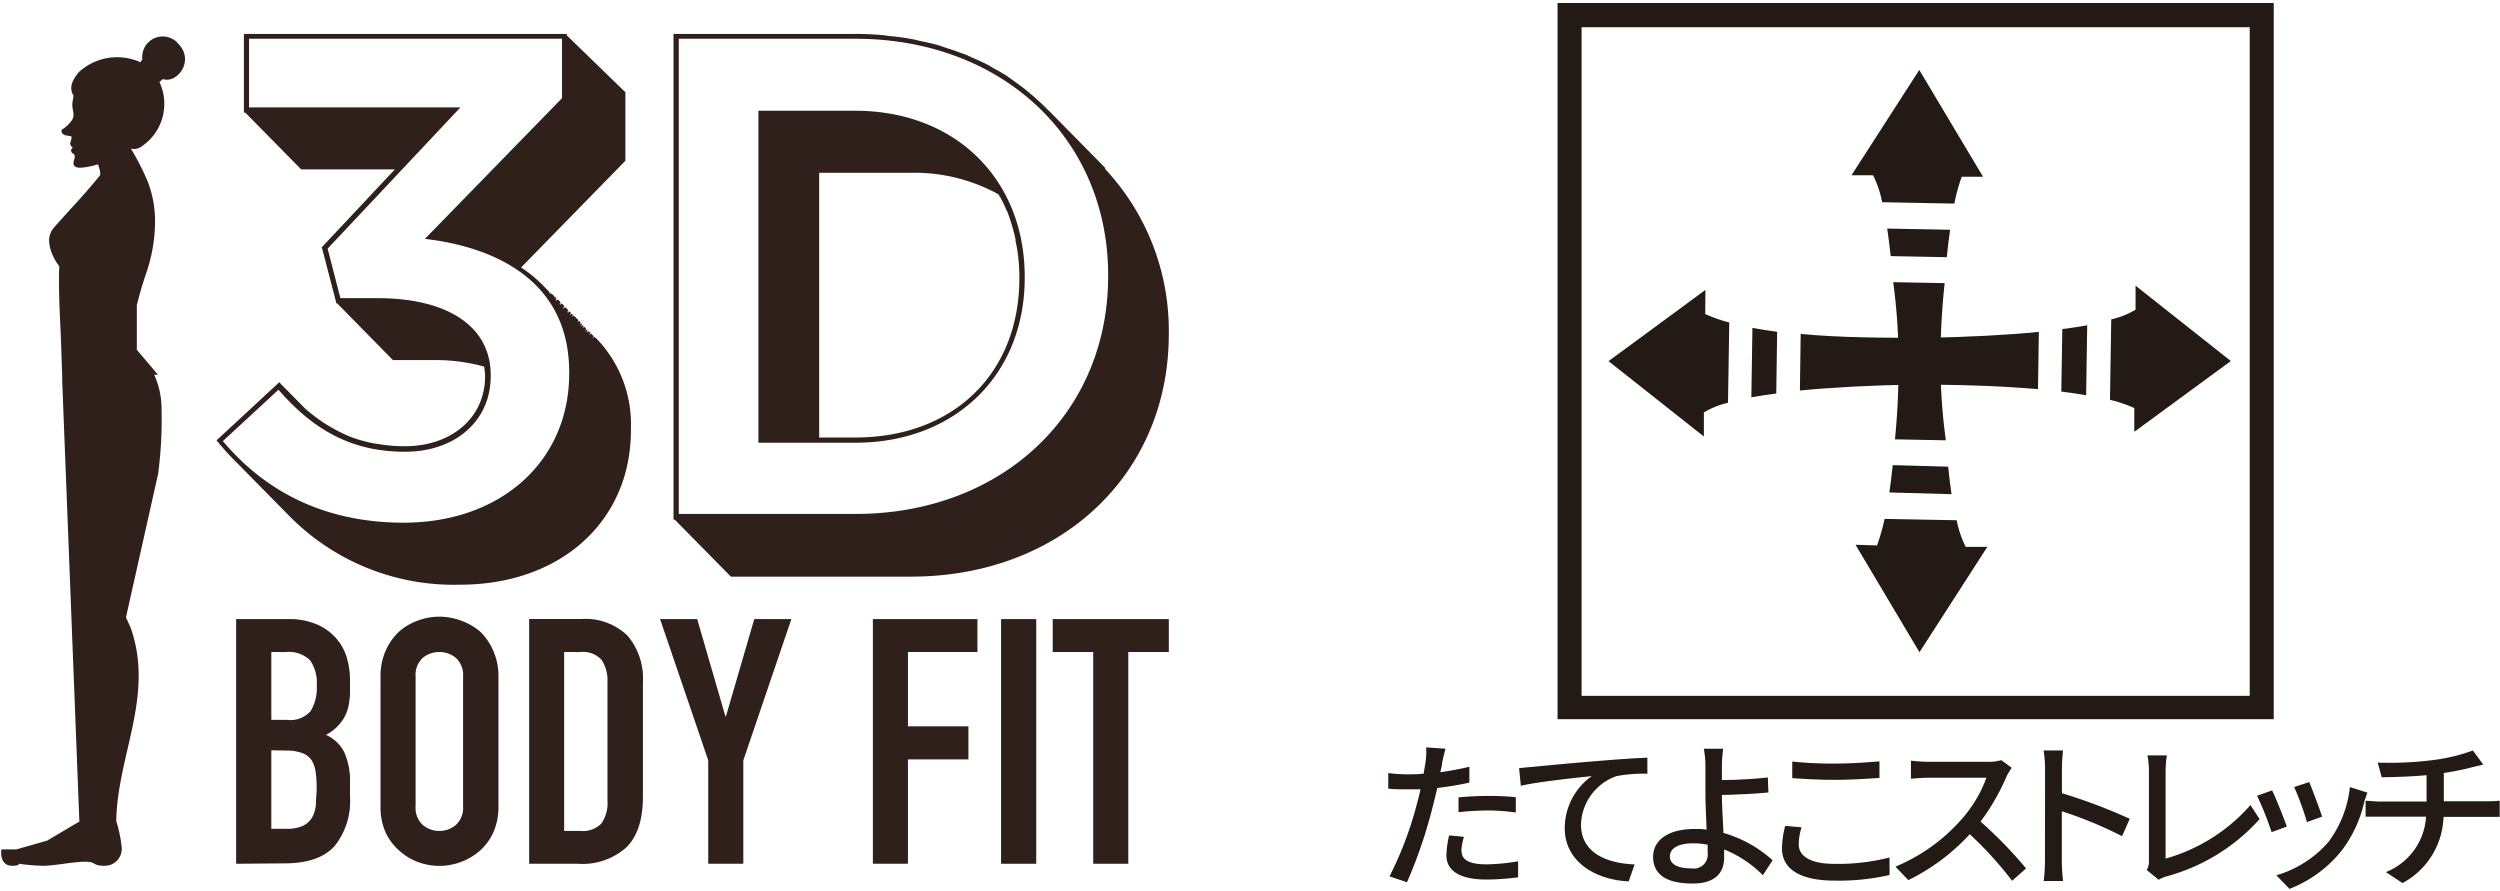 <svg height="92" viewBox="0 0 258 92" width="258" xmlns="http://www.w3.org/2000/svg"><g fill="#231915"><path d="m148.83 78.7c0 .28-.11.61-.19 1 1-.15 2-.33 3-.57v1.63c-1 .24-2.19.42-3.31.56-.17.7-.35 1.46-.53 2.15a49.47 49.47 0 0 1 -2.6 7.58l-1.8-.61a37.12 37.12 0 0 0 2.8-7.38c.14-.51.27-1 .4-1.6-.48 0-.92 0-1.33 0-.76 0-1.37 0-2-.07v-1.61a15.38 15.38 0 0 0 2 .13c.51 0 1.07 0 1.65-.07.08-.49.16-.92.2-1.23a7 7 0 0 0 .06-1.48l2 .14c-.13.43-.28 1.1-.35 1.43zm2 9.09c0 .74.44 1.41 2.55 1.41a19.2 19.2 0 0 0 3.29-.32v1.66a26.51 26.51 0 0 1 -3.26.23c-2.69 0-4.14-.87-4.14-2.5a10.12 10.12 0 0 1 .28-2.06l1.53.15a6.1 6.1 0 0 0 -.27 1.43zm2.72-5.65a27.63 27.63 0 0 1 2.88.13v1.58a21.73 21.73 0 0 0 -2.8-.21 29 29 0 0 0 -3.11.18v-1.53c.82-.08 1.95-.15 3.01-.15z"/><path d="m158.3 79.13c1.2-.12 4.13-.4 7.16-.64 1.77-.15 3.41-.25 4.55-.3v1.66a14.77 14.77 0 0 0 -3.2.25 5.46 5.46 0 0 0 -3.65 5c0 3 2.8 4 5.53 4.11l-.61 1.75c-3.23-.15-6.6-1.88-6.6-5.52a6.61 6.61 0 0 1 2.8-5.35c-1.66.18-5.5.58-7.33 1l-.18-1.81c.64-.09 1.23-.12 1.53-.15z"/><path d="m177.7 79.05v1.45c1.31 0 3.32-.1 4.74-.27l.06 1.55c-1.43.15-3.47.23-4.8.26 0 1.06.1 2.57.16 3.92a12.75 12.75 0 0 1 5.07 2.82l-1 1.54a12 12 0 0 0 -4-2.66v.87c0 1.4-.79 2.65-3.23 2.65s-4.1-.74-4.1-2.77c0-1.59 1.39-2.86 4.3-2.86.41 0 .82 0 1.22.07-.05-1.31-.12-2.77-.12-3.71s0-2.16 0-2.86a9.36 9.36 0 0 0 -.17-1.78h2a15 15 0 0 0 -.13 1.78zm-3.12 10.57a1.44 1.44 0 0 0 1.65-1.62c0-.21 0-.49 0-.82a7.38 7.38 0 0 0 -1.49-.15c-1.53 0-2.41.51-2.41 1.35s.86 1.24 2.25 1.24z"/><path d="m185.63 87.15c0 1.17 1.15 2 3.67 2a21.16 21.16 0 0 0 5.7-.66v1.81a23.4 23.4 0 0 1 -5.65.58c-3.54 0-5.45-1.17-5.45-3.33a10 10 0 0 1 .33-2.32l1.69.15a6.06 6.06 0 0 0 -.29 1.77zm3.74-8.35c1.6 0 3.37-.12 4.59-.23v1.71c-1.13.08-3 .2-4.57.2s-3.12-.08-4.43-.18v-1.71a39.71 39.71 0 0 0 4.41.21z"/><path d="m207.09 80.1a22.76 22.76 0 0 1 -2.7 4.69 43.41 43.41 0 0 1 4.7 4.83l-1.44 1.28a37.76 37.76 0 0 0 -4.37-4.81 21.41 21.41 0 0 1 -6.34 4.74l-1.33-1.39a18.58 18.58 0 0 0 6.77-4.83 13.36 13.36 0 0 0 2.62-4.35h-6c-.64 0-1.53.09-1.79.1v-1.86a17.24 17.24 0 0 0 1.79.12h6.11a4.89 4.89 0 0 0 1.43-.17l1.07.79a6 6 0 0 0 -.52.86z"/><path d="m211.05 79.29a11.8 11.8 0 0 0 -.15-1.84h2c-.05.54-.11 1.27-.11 1.84v2.57a56.23 56.23 0 0 1 7 2.64l-.79 1.79a42.71 42.71 0 0 0 -6.22-2.57v5.09a17.67 17.67 0 0 0 .13 2.11h-2a17.84 17.84 0 0 0 .13-2.11z"/><path d="m221.77 88.83v-9.21a9 9 0 0 0 -.15-1.66h2a11 11 0 0 0 -.13 1.65v9a18.25 18.25 0 0 0 8.76-5.53l.94 1.45a19.83 19.83 0 0 1 -9.6 5.91 3.43 3.43 0 0 0 -.82.35l-1.22-1a1.87 1.87 0 0 0 .22-.96z"/><path d="m236 85.3-1.57.58a33.08 33.08 0 0 0 -1.5-3.76l1.55-.55c.38.75 1.2 2.83 1.52 3.73zm8-2.57a13.16 13.16 0 0 1 -2.3 5 12.83 12.83 0 0 1 -5.42 4l-1.36-1.4a11.29 11.29 0 0 0 5.4-3.47 11.51 11.51 0 0 0 2.19-5.63l1.81.57c-.14.37-.24.67-.32.93zm-4.37 1.55-1.55.56a30.52 30.52 0 0 0 -1.32-3.62l1.55-.51c.3.69 1.11 2.85 1.33 3.57z"/><path d="m251 78.45a18.32 18.32 0 0 0 4.2-1l1.07 1.45c-.44.12-.81.2-1.07.26a27.3 27.3 0 0 1 -3 .61v2.92h4.38c.35 0 1 0 1.39-.07v1.68c-.4 0-.92 0-1.35 0h-4.45a8 8 0 0 1 -4.23 6.83l-1.72-1.13a6.57 6.57 0 0 0 4.15-5.72h-4.74c-.51 0-1.09 0-1.5 0v-1.64c.39 0 1 .08 1.48.08h4.81v-2.72c-1.63.15-3.43.2-4.63.21l-.41-1.51a35.4 35.4 0 0 0 5.62-.25z"/><path d="m230.22 37.26-9.83-7.78v2.48a8.39 8.39 0 0 1 -2.51 1l-.13 8.3a13.83 13.83 0 0 1 2.51.85v2.45z"/><path d="m212.73 40.41c.9.11 1.75.24 2.56.38l.11-7.22c-.79.15-1.65.27-2.57.39z"/><path d="m198.63 34.86c-4.16 0-8.7 0-12.8-.4l-.08 5.84c3.42-.33 7.37-.53 11.49-.61h.31c4.06 0 8.67.11 12.77.47l.09-5.91c-3.42.34-7.36.53-11.47.61z"/><path d="m180.74 41c.79-.14 1.65-.27 2.57-.39l.09-6.37c-.89-.11-1.74-.25-2.55-.4z"/><path d="m176 29.92-10 7.35 9.84 7.78v-2.48a8.22 8.22 0 0 1 2.49-1l.13-8.29a15.23 15.23 0 0 1 -2.48-.87z"/><path d="m198.07 7.22-7 10.87h2.23a10.56 10.56 0 0 1 .94 2.78l7.45.14a19.21 19.21 0 0 1 .76-2.77h2.2z"/><path d="m200.91 26.54c.1-1 .21-1.93.34-2.83l-6.49-.12c.13.88.25 1.82.36 2.84z"/><path d="m195.92 36.67a75.43 75.43 0 0 1 -.36 8.67l5.25.1a60.76 60.76 0 0 1 -.55-7.23c0-.13 0-.22 0-.34a74.34 74.34 0 0 1 .43-8.65l-5.31-.1a62.74 62.74 0 0 1 .55 7.21c-.02.12-.01.22-.01.34z"/><path d="m201.4 51c-.13-.88-.25-1.83-.35-2.84l-5.72-.16c-.1 1-.22 1.93-.35 2.82z"/><path d="m191.49 56.22 6.6 11.09 7-10.87h-2.23a10.59 10.59 0 0 1 -.93-2.75l-7.44-.14a21.65 21.65 0 0 1 -.78 2.74z"/><path d="m160.74 74.22h73.91v-73.91h-73.91zm71.43-2.41h-68.95v-69h68.95z"/></g><g fill="#2f201b"><path d="m24.37 89.14v-25.25h5.29a7.32 7.32 0 0 1 3 .53 5.53 5.53 0 0 1 2 1.42 5.23 5.23 0 0 1 1.12 2 8.22 8.22 0 0 1 .34 2.39v.93a7.71 7.71 0 0 1 -.16 1.73 4.13 4.13 0 0 1 -.49 1.25 4.73 4.73 0 0 1 -1.83 1.7 3.91 3.91 0 0 1 1.88 1.77 7.27 7.27 0 0 1 .6 3.2v1.41a7.4 7.4 0 0 1 -1.61 5.12c-1.08 1.18-2.8 1.76-5.17 1.76zm3.63-21.85v7h1.63a2.76 2.76 0 0 0 2.43-.91 4.6 4.6 0 0 0 .63-2.63 4.08 4.08 0 0 0 -.69-2.61 3.13 3.13 0 0 0 -2.51-.85zm0 10.14v8.1h1.57a3.88 3.88 0 0 0 1.72-.32 2.22 2.22 0 0 0 .94-.88 3.33 3.33 0 0 0 .37-1.33c0-.51.08-1.08.08-1.7a11.58 11.58 0 0 0 -.11-1.67 3.05 3.05 0 0 0 -.43-1.2 2 2 0 0 0 -1-.73 4.59 4.59 0 0 0 -1.59-.24z"/><path d="m39.27 69.85a6.54 6.54 0 0 1 .53-2.7 6.07 6.07 0 0 1 1.42-2 6 6 0 0 1 1.94-1.12 6.29 6.29 0 0 1 4.36 0 6.32 6.32 0 0 1 2 1.12 6 6 0 0 1 1.38 2 6.38 6.38 0 0 1 .54 2.7v13.34a6.3 6.3 0 0 1 -.54 2.73 5.63 5.63 0 0 1 -1.38 1.88 6.27 6.27 0 0 1 -2 1.17 6.29 6.29 0 0 1 -4.36 0 5.92 5.92 0 0 1 -1.94-1.17 5.73 5.73 0 0 1 -1.42-1.88 6.45 6.45 0 0 1 -.53-2.73zm3.62 13.34a2.41 2.41 0 0 0 .72 1.93 2.58 2.58 0 0 0 1.73.63 2.54 2.54 0 0 0 1.72-.63 2.38 2.38 0 0 0 .73-1.93v-13.34a2.39 2.39 0 0 0 -.73-1.94 2.58 2.58 0 0 0 -1.72-.62 2.62 2.62 0 0 0 -1.73.62 2.42 2.42 0 0 0 -.72 1.94z"/><path d="m54.61 89.14v-25.26h5.39a6.26 6.26 0 0 1 4.75 1.71 6.84 6.84 0 0 1 1.6 4.83v11.81c0 2.37-.58 4.11-1.72 5.23a6.81 6.81 0 0 1 -5 1.68zm3.61-21.85v18.46h1.66a2.68 2.68 0 0 0 2.17-.75 3.68 3.68 0 0 0 .64-2.4v-12.18a3.83 3.83 0 0 0 -.61-2.32 2.58 2.58 0 0 0 -2.2-.81z"/><path d="m73.09 89.14v-10.67l-4.97-14.58h3.83l2.91 10.03h.06l2.92-10.03h3.83l-4.96 14.58v10.67z"/><path d="m90.08 89.14v-25.25h10.79v3.4h-7.17v7.67h6.24v3.41h-6.24v10.77z"/><path d="m103.31 63.89h3.63v25.25h-3.63z"/><path d="m112.82 89.14v-21.85h-4.18v-3.4h11.98v3.4h-4.18v21.85z"/><path d="m61.45 34.88-.14-.14-.19.19.14-.24-.26-.27-.22.16.16-.23-.17-.15-.21.14.16-.22-.22.17.15-.23-.09-.06-.19.2.12-.27-.19-.21-.21.17.14-.23-.09-.1-.23.16.16-.23-.07-.12-.2.17.13-.24-.18-.19-.19.19.14-.25-.5-.5-.21.17.14-.24-.13-.11s0 0 0 0l-.21.16.13-.24-.14-.15-.22.17.14-.24-.2.17.15-.23-.3-.31-.23.18.17-.25-.22.17.16-.23-.25-.25-.22.17.14-.24-.2.17.15-.23-.27-.28-.22.15.16-.2-.19.17.14-.22-.16.18.1-.22-.14-.15-.13.12s0 0 0 0l.09-.14-.2-.21-.09.08s0 0 0 0l.08-.1-.07-.06-.09.06.05-.09h-.05l-.06.05s0 0-.05-.07v-.07l-.06.05v-.06-.05l-.67-.7h-.05s0 0 0-.06a1.06 1.06 0 0 0 -.12-.1 13.19 13.19 0 0 0 -1.93-1.57 1.27 1.27 0 0 1 -.13-.11l10.75-11v-7.07l-6.04-5.86v-.16h-33.33v8.12h.14l5.69 5.78.09.08h9.66l-7.43 7.92-.11.11 1.47 5.65v.13h.1l5.68 5.78.09.09h4.14a18.88 18.88 0 0 1 5.27.67 7.42 7.42 0 0 1 .1.84v.15c0 4.26-3.41 7.23-8.3 7.23a15.94 15.94 0 0 1 -2.54-.2l-.56-.08a14.82 14.82 0 0 1 -2.31-.62 1.23 1.23 0 0 1 -.23-.09 15.29 15.29 0 0 1 -2-1l-.45-.26a18.47 18.47 0 0 1 -2-1.48l-.21-.19-2.46-2.49-.17-.2-6.48 6 .16.2a25 25 0 0 0 1.69 1.87l.18.18 5.57 5.65a23.79 23.79 0 0 0 17.53 7c10.37 0 17.63-6.55 17.63-15.92v-.15a12.75 12.75 0 0 0 -3.61-9.39m-32.76 5.34c3.83 4.42 7.86 6.4 13.06 6.4s8.84-3.2 8.84-7.78v-.15c0-4.95-4.37-7.92-11.67-7.92h-3.84l-1.32-5.11 13.71-14.58h-21.82v-7.08h32.3v6.13l-14.15 14.52.54.07c5.36.71 14.35 3.43 14.35 13.69v.15c0 9-7 15.38-17.09 15.38-7.65 0-13.94-2.83-18.65-8.42z"/><path d="m103.87 21.68a2.53 2.53 0 0 1 .12.23 2.53 2.53 0 0 0 -.12-.23"/><path d="m104 7.9.73.5z"/><path d="m106.1 9.47.58.49z"/><path d="m99.23 5.49c.32.12.64.27 1 .41-.31-.14-.63-.29-1-.41"/><path d="m101.65 6.57.87.49c-.29-.18-.57-.33-.87-.49"/><path d="m104.93 25.4c0-.21-.07-.43-.11-.64 0 .21.07.43.11.64"/><path d="m69.51 53.63h.16l-.16-.16z"/><path d="m100.18 5.9c.5.21 1 .43 1.47.67-.47-.24-1-.46-1.47-.67"/><path d="m103.14 20.1a.31.31 0 0 0 -.14-.1 14.18 14.18 0 0 1 .87 1.64 16.31 16.31 0 0 0 -.74-1.58"/><path d="m102.52 7.06c.49.26 1 .54 1.43.84-.47-.3-.94-.58-1.43-.84"/><path d="m104 21.91a19.25 19.25 0 0 1 .83 2.85 18 18 0 0 0 -.83-2.85"/><path d="m104.93 25.4a19.14 19.14 0 0 1 .29 3.16 19.24 19.24 0 0 0 -.29-3.16"/><path d="m104.68 8.4c.49.35 1 .7 1.42 1.07-.46-.37-.93-.72-1.42-1.07"/><path d="m106.68 10c.48.42 1 .87 1.41 1.33-.45-.46-.92-.91-1.41-1.33"/><path d="m114.08 17.35-5.74-5.83a2.84 2.84 0 0 1 -.25-.23c-.45-.46-.94-.91-1.41-1.33l-.58-.49c-.46-.37-.93-.72-1.41-1.07l-.69-.5c-.47-.3-.94-.58-1.43-.84-.29-.17-.57-.34-.87-.49-.47-.24-1-.46-1.47-.67-.31-.15-.63-.29-1-.41-.51-.2-1-.36-1.56-.54-.34-.11-.66-.23-1-.33-.56-.15-1.13-.27-1.71-.39-.33-.08-.65-.17-1-.22-.63-.12-1.29-.2-2-.28-.28 0-.55-.08-.84-.1-1-.09-1.93-.13-2.91-.13h-18.7v50l.16.16 5.69 5.78.08.07h18.56c15.43 0 26.62-10.53 26.62-25v-.15a24.4 24.4 0 0 0 -6.58-16.93m-43.99-13.43h18.22c15.11 0 26.09 10.25 26.09 24.38v.14c0 14.22-11 24.52-26.09 24.52h-18.22z"/><path d="m105.75 28.7v-.14c0-10.09-7.18-17.13-17.48-17.13h-10v34.26h10c10.3 0 17.48-7 17.48-17m-21.21-10.86h9.46a18 18 0 0 1 9 2.2l.13.07a14.19 14.19 0 0 1 .73 1.58 2.53 2.53 0 0 1 .12.23 19 19 0 0 1 .83 2.84c0 .23.07.44.11.66a19 19 0 0 1 .28 3.15v.14c0 9.85-6.81 16.45-16.94 16.45h-3.72z"/><path d="m18.3 4.39a2.12 2.12 0 0 0 -3.61 1.74l-.21.29a5.84 5.84 0 0 0 -6.32 1c-.85 1-1 1.74-.58 2.44 0 .22-.06.37-.1.7-.11.77.37 1.3-.11 1.92a3.61 3.61 0 0 1 -1 .91.4.4 0 0 0 .13.44c.23.23.8.15.87.27s-.11.61-.11.61a.47.47 0 0 0 .27.52.34.34 0 0 0 0 .61c.26.15.21.38.09.76s0 .83 1 .68a8.41 8.41 0 0 0 1.49-.32c.21.57.3 1 .19 1.17-.87 1.05-2 2.37-3.07 3.5l-1.23 1.37a1.09 1.09 0 0 1 -.1.11c-.1.12-.2.22-.28.33a.52.52 0 0 0 -.1.11 2 2 0 0 0 -.43 1.58 3.53 3.53 0 0 0 .13.63.29.29 0 0 1 .05.13c0 .06 0 .12.07.17v.06a5.82 5.82 0 0 0 .78 1.36c-.08 1.71 0 4.07.15 7l.15 4.38v.45l1.77 45.44h.06l-3.38 2-3.18.91h-1.55s-.27 1.69 1.13 1.69c.78 0 .67-.21.67-.21a21.64 21.64 0 0 0 2.53.21c1.09 0 3.12-.42 4.32-.42s.69.42 2 .42a1.76 1.76 0 0 0 1.75-2.07 13.54 13.54 0 0 0 -.54-2.53c.1-6.81 3.94-12.89 1.5-19.93l-.5-1.11 3.32-14.82a43.29 43.29 0 0 0 .35-6.82 8.38 8.38 0 0 0 -.76-3.4h.39l-2.18-2.57c0-.09 0-.16 0-.23v-4.39c.06-.23.13-.48.19-.72.2-.77.45-1.58.73-2.43a16.43 16.43 0 0 0 .96-5.51v-.1a11.36 11.36 0 0 0 -.73-3.92 26.74 26.74 0 0 0 -1.76-3.46 1.3 1.3 0 0 0 1-.16 5.29 5.29 0 0 0 1.94-6.72l.37-.3c1.49.51 3.39-2 1.45-3.77"/></g></svg>
